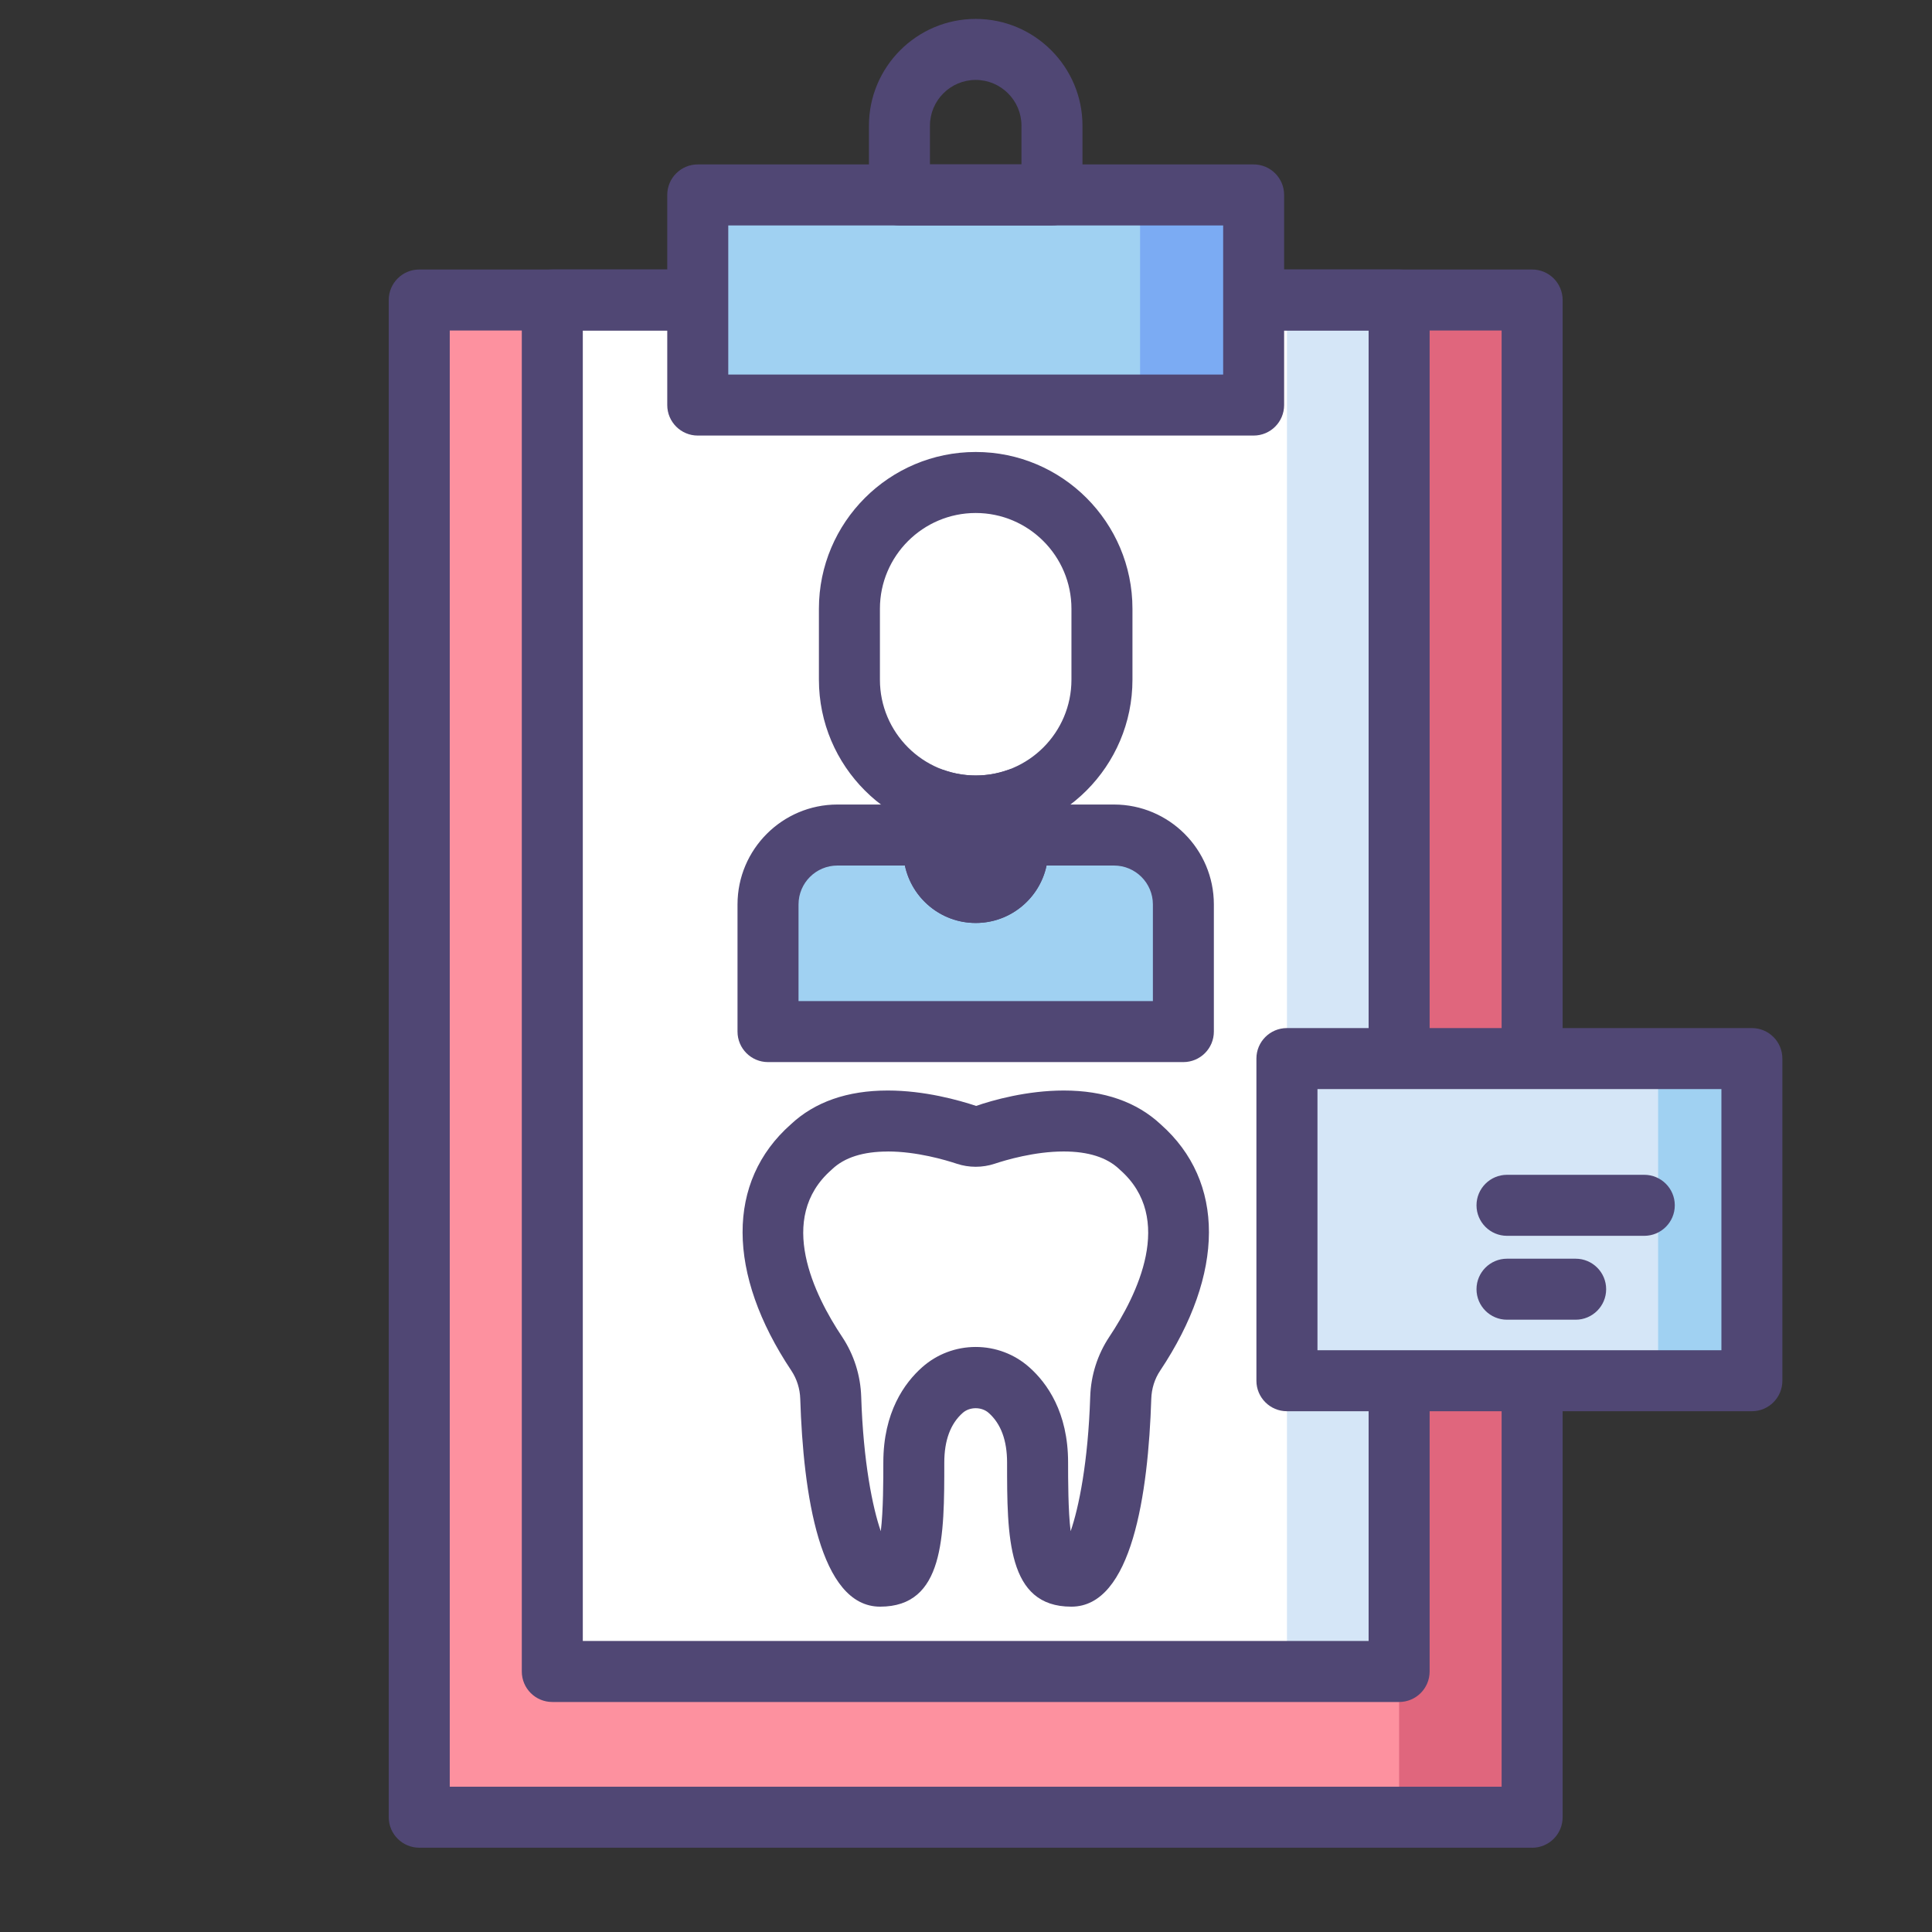<?xml version="1.0" encoding="UTF-8"?><svg id="_レイヤー_1" xmlns="http://www.w3.org/2000/svg" viewBox="0 0 380 380"><rect x="0" y="0" width="380" height="380" fill="#333333" stroke="none"/><path d="M82.46,59.01h218.89v298.42H82.46V59.01Z" style="fill:#fd919f; stroke-width:0px;"/><path d="M275.19,59.01h26.16v298.42h-26.16V59.01Z" style="fill:#e0667d; stroke-width:0px;"/><path d="M108.63,59.01h166.56v269.75H108.63V59.01Z" style="fill:#fff; stroke-width:0px;"/><path d="M253.13,59.01h22.06v269.75h-22.06V59.01Z" style="fill:#d5e6f7; stroke-width:0px;"/><path d="M301.35,363.42H82.46c-3.31,0-6-2.69-6-6V59.01c0-3.32,2.69-6,6-6h218.89c3.32,0,6,2.68,6,6v298.42c0,3.31-2.68,6-6,6ZM88.46,351.42h206.89V65.01H88.46v286.42Z" style="fill:#504774; stroke-width:0px;"/><path d="M275.19,334.76H108.63c-3.32,0-6-2.69-6-6V59.01c0-3.32,2.68-6,6-6h166.56c3.32,0,6,2.68,6,6v269.75c0,3.31-2.68,6-6,6ZM114.63,322.76h154.56V65.01H114.63v257.75Z" style="fill:#504774; stroke-width:0px;"/><path d="M210.7,316.01c-12.62,0-12.62-13.77-12.62-28.34,0-4.36-1.21-7.64-3.62-9.77-1.38-1.23-3.73-1.23-5.11,0-2.4,2.12-3.62,5.41-3.62,9.77,0,14.57,0,28.34-12.62,28.34-11.91,0-15.12-22.21-15.71-40.86-.06-2.01-.67-3.93-1.75-5.56-12.75-19.12-12.79-37.22-.12-48.43,4.72-4.43,11.14-6.67,19.09-6.67,7.22,0,13.98,1.9,17.37,3.03,3.25-1.13,10.01-3.03,17.23-3.03,7.95,0,14.36,2.25,19.09,6.67,12.67,11.21,12.63,29.3-.12,48.43-1.09,1.62-1.69,3.55-1.75,5.56-.6,18.64-3.8,40.86-15.71,40.86ZM174.61,226.49c-4.82,0-8.49,1.16-10.92,3.46l-.16.15c-10.86,9.54-3.35,24.67,2.1,32.83,2.33,3.5,3.63,7.59,3.76,11.83.41,12.8,2.24,21.78,3.85,26.41.5-4.01.5-10.31.5-13.52,0-9.89,4.16-15.65,7.66-18.75,2.89-2.56,6.62-3.97,10.51-3.97s7.62,1.41,10.51,3.97c3.5,3.09,7.66,8.86,7.66,18.75,0,3.21,0,9.51.5,13.52,1.61-4.63,3.44-13.61,3.85-26.41.13-4.25,1.44-8.34,3.76-11.83,5.45-8.17,12.96-23.3,2.1-32.84l-.16-.15c-2.43-2.3-6.1-3.46-10.92-3.46-5.73,0-11.4,1.69-13.57,2.41-2.41.8-5.05.8-7.46,0-2.17-.72-7.84-2.41-13.57-2.41Z" style="fill:#504774; stroke-width:0px;"/><path d="M137.24,38.34h109.34v41.33h-109.34v-41.33Z" style="fill:#a0d1f2; stroke-width:0px;"/><path d="M224.24,38.34h22.34v41.33h-22.34v-41.33Z" style="fill:#7babf3; stroke-width:0px;"/><path d="M246.57,85.67h-109.33c-3.31,0-6-2.69-6-6v-41.33c0-3.31,2.69-6,6-6h109.33c3.32,0,6,2.69,6,6v41.33c0,3.31-2.68,6-6,6ZM143.24,73.67h97.34v-29.33h-97.34v29.33Z" style="fill:#504774; stroke-width:0px;"/><path d="M206.91,44.34h-30c-3.31,0-6-2.69-6-6v-13.62c0-11.58,9.42-21,21-21s21,9.42,21,21v13.62c0,3.31-2.69,6-6,6ZM182.91,32.34h18v-7.62c0-4.96-4.04-9-9-9s-9,4.04-9,9v7.62Z" style="fill:#504774; stroke-width:0px;"/><path d="M219.11,164.24h-18.96v3.05c0,4.55-3.69,8.24-8.23,8.24s-8.23-3.69-8.23-8.24v-3.05h-18.96c-7.54,0-13.65,6.11-13.65,13.65v25.01h81.7v-25.01c0-7.54-6.11-13.65-13.65-13.65Z" style="fill:#a0d1f2; stroke-width:0px;"/><path d="M191.91,158.53c-2.89,0-5.66-.5-8.23-1.41v10.17c0,4.55,3.69,8.24,8.23,8.24s8.23-3.69,8.23-8.24v-10.17c-2.58.91-5.35,1.41-8.23,1.41Z" style="fill:#504774; stroke-width:0px;"/><path d="M191.91,158.53c-13.71,0-24.84-11.12-24.84-24.84v-13.96c0-13.71,11.12-24.83,24.84-24.83s24.83,11.12,24.83,24.83v13.96c0,13.72-11.12,24.84-24.83,24.84Z" style="fill:#fff; stroke-width:0px;"/><path d="M191.91,164.53c-17,0-30.84-13.83-30.84-30.84v-13.96c0-17,13.83-30.83,30.84-30.83s30.83,13.83,30.83,30.83v13.96c0,17-13.83,30.84-30.83,30.84ZM191.91,100.9c-10.38,0-18.84,8.45-18.84,18.83v13.96c0,10.39,8.45,18.84,18.84,18.84s18.83-8.45,18.83-18.84v-13.96c0-10.38-8.45-18.83-18.83-18.83Z" style="fill:#504774; stroke-width:0px;"/><path d="M232.76,208.9h-81.7c-3.31,0-6-2.68-6-6v-25.01c0-10.84,8.82-19.65,19.65-19.65h18.96c3.31,0,6,2.69,6,6v3.05c0,1.23,1,2.24,2.23,2.24s2.24-1,2.24-2.24v-3.05c0-3.31,2.68-6,6-6h18.96c10.84,0,19.65,8.81,19.65,19.65v25.01c0,3.32-2.69,6-6,6ZM157.06,196.9h69.7v-19.01c0-4.21-3.43-7.65-7.65-7.65h-13.27c-1.36,6.45-7.09,11.29-13.93,11.29s-12.57-4.85-13.93-11.29h-13.27c-4.22,0-7.65,3.43-7.65,7.65v19.01h0Z" style="fill:#504774; stroke-width:0px;"/><path d="M191.91,181.54c-7.85,0-14.23-6.39-14.23-14.24v-10.17c0-1.95.94-3.77,2.53-4.89,1.59-1.12,3.62-1.41,5.46-.77,4.02,1.41,8.47,1.41,12.49,0,1.84-.65,3.87-.36,5.46.77,1.59,1.12,2.53,2.95,2.53,4.89v10.17c0,7.85-6.38,14.24-14.23,14.24ZM189.67,164.45v2.85c0,1.23,1,2.24,2.23,2.24s2.23-1,2.23-2.24v-2.85c-1.48.11-2.99.11-4.47,0Z" style="fill:#504774; stroke-width:0px;"/><path d="M253.13,208.21h91.45v63.36h-91.45v-63.36Z" style="fill:#d5e6f7; stroke-width:0px;"/><path d="M326.13,208.21h18.45v63.36h-18.45v-63.36Z" style="fill:#a0d1f2; stroke-width:0px;"/><path d="M344.57,277.57h-91.45c-3.31,0-6-2.69-6-6v-63.36c0-3.32,2.69-6,6-6h91.45c3.32,0,6,2.68,6,6v63.36c0,3.31-2.68,6-6,6ZM259.13,265.57h79.45v-51.36h-79.45v51.36Z" style="fill:#504774; stroke-width:0px;"/><path d="M323.41,243.07h-27c-3.31,0-6-2.69-6-6s2.69-6,6-6h27c3.31,0,6,2.69,6,6s-2.69,6-6,6Z" style="fill:#504774; stroke-width:0px;"/><path d="M309.91,259.57h-13.5c-3.31,0-6-2.69-6-6s2.69-6,6-6h13.5c3.31,0,6,2.69,6,6s-2.69,6-6,6Z" style="fill:#504774; stroke-width:0px;"/></svg>